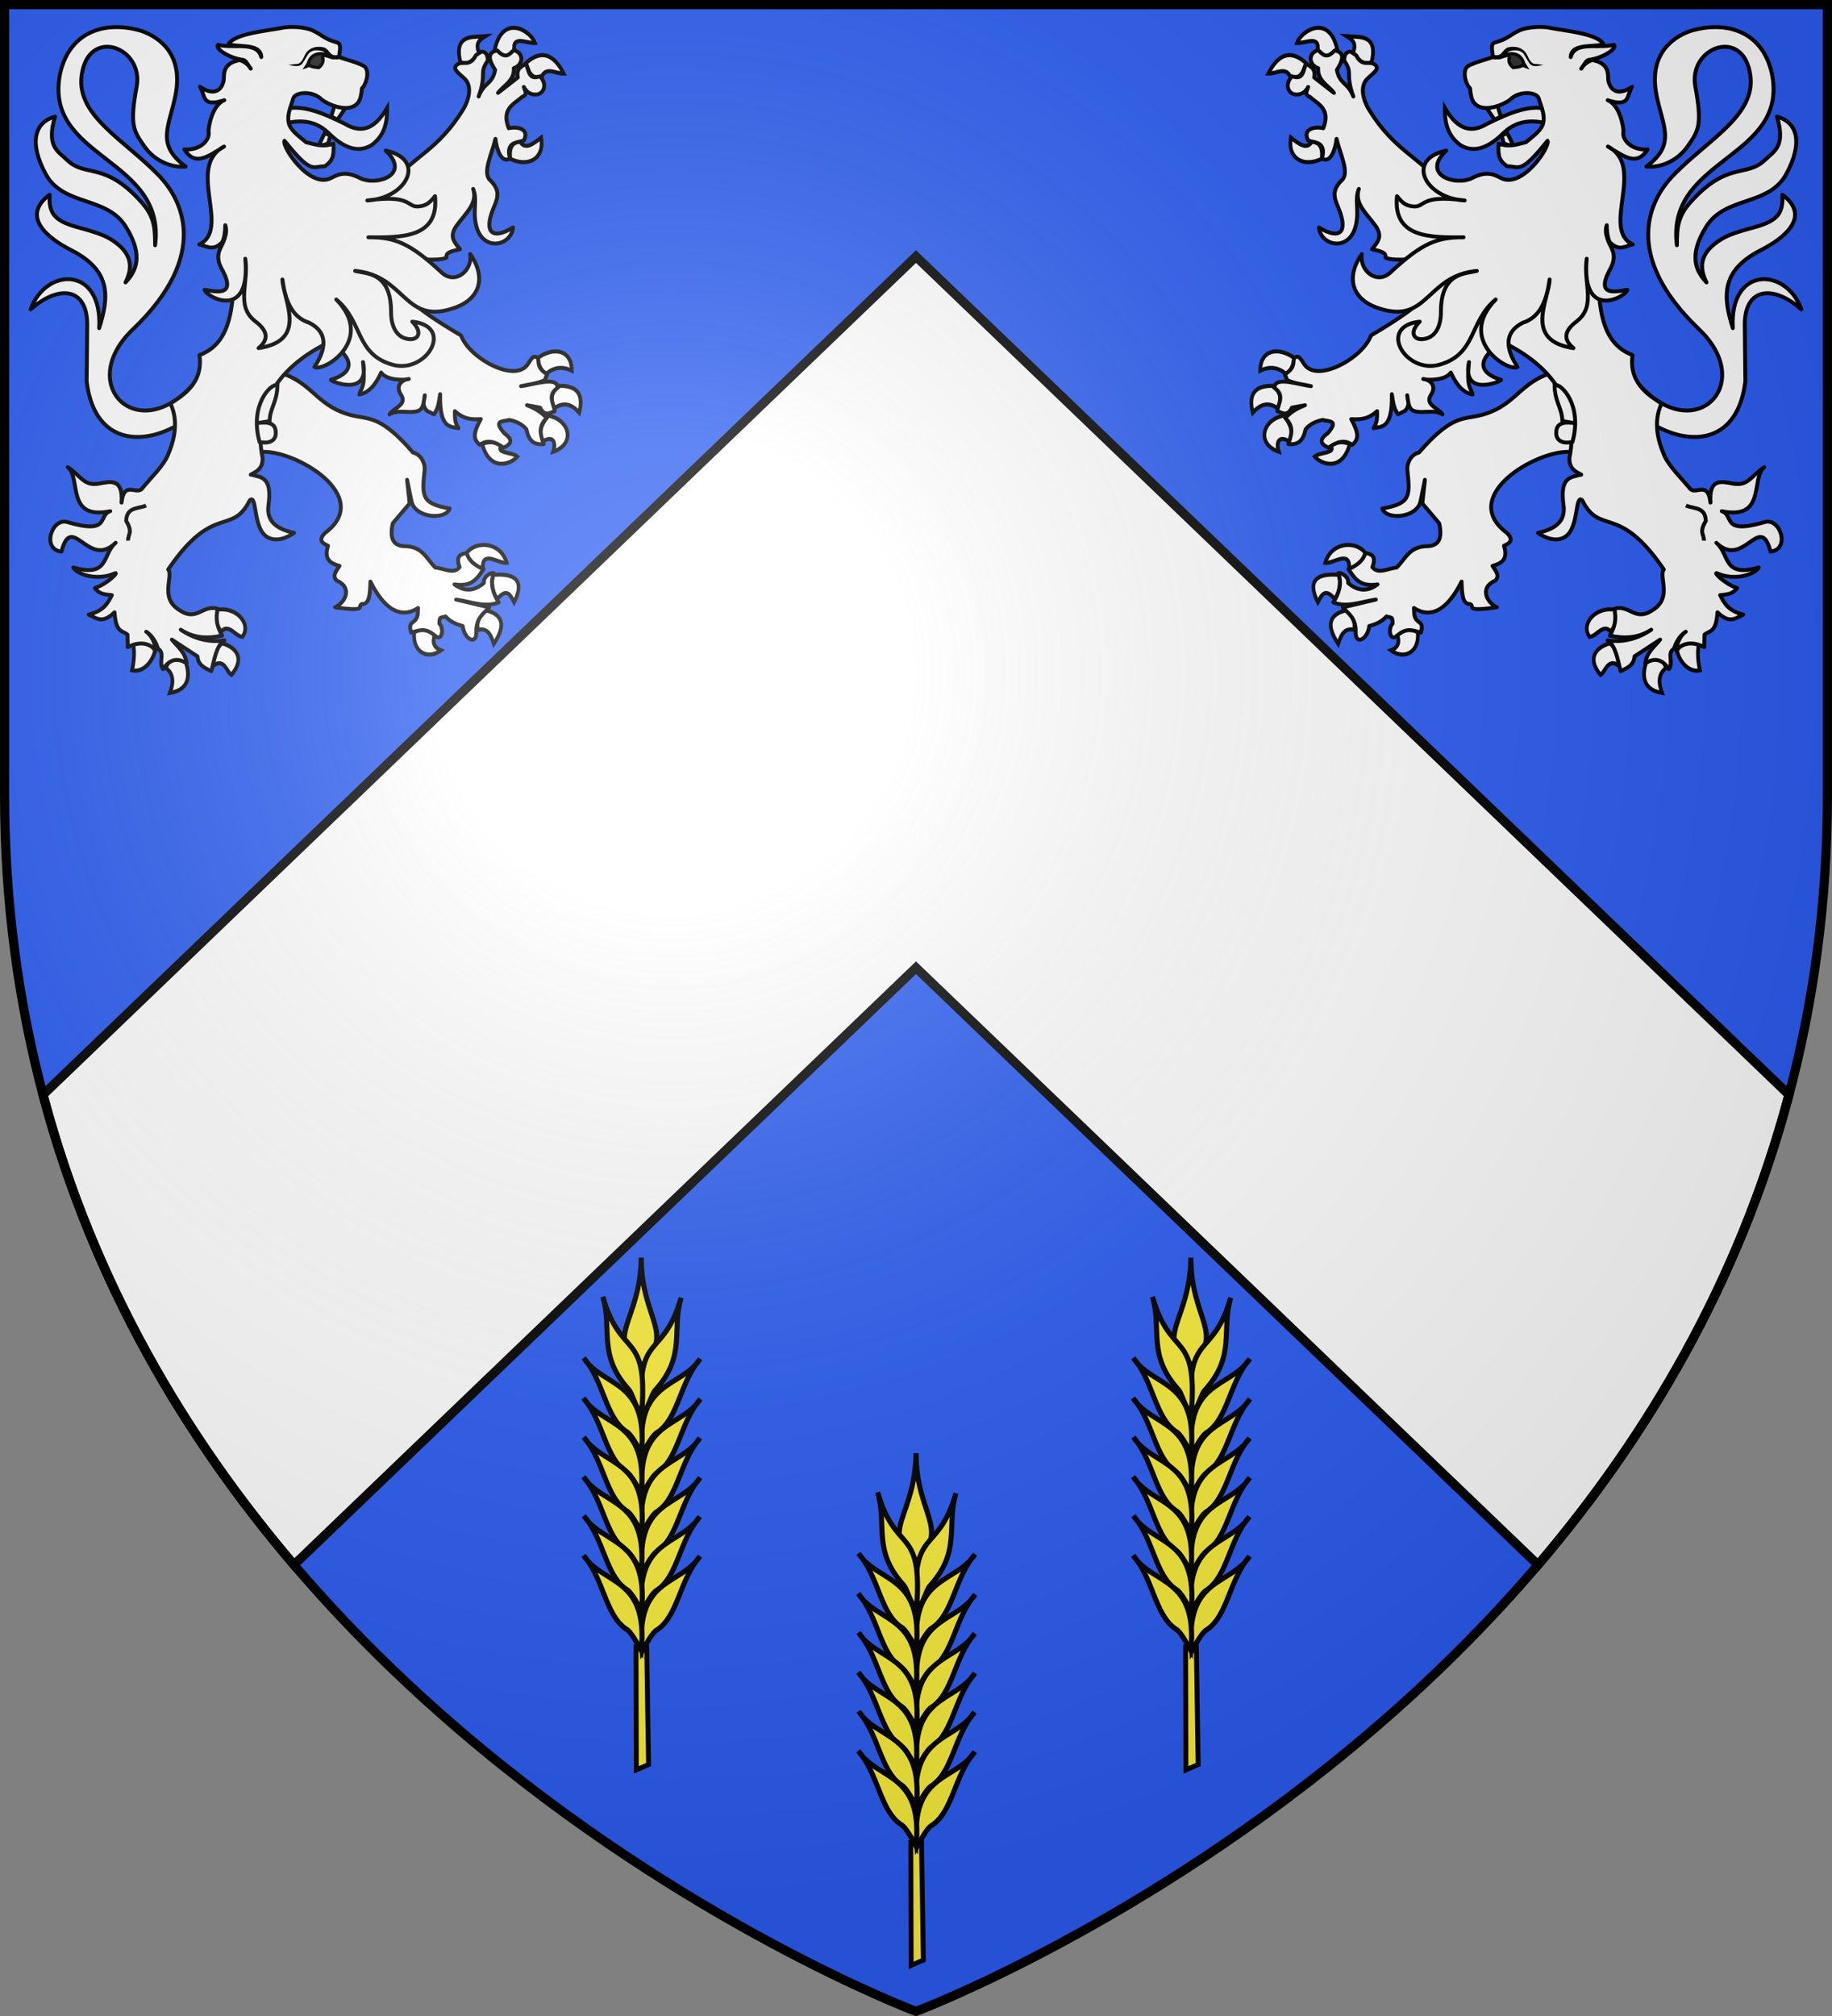 <?xml version="1.0" encoding="UTF-8" standalone="no"?>
<svg
   xmlns:dc="http://purl.org/dc/elements/1.1/"
   xmlns:cc="http://creativecommons.org/ns#"
   xmlns:rdf="http://www.w3.org/1999/02/22-rdf-syntax-ns#"
   xmlns:svg="http://www.w3.org/2000/svg"
   xmlns="http://www.w3.org/2000/svg"
   xmlns:xlink="http://www.w3.org/1999/xlink"
   xmlns:sodipodi="http://sodipodi.sourceforge.net/DTD/sodipodi-0.dtd"
   xmlns:inkscape="http://www.inkscape.org/namespaces/inkscape"
   width="600"
   height="660"
   viewBox="0 0 600 660"
   id="svg2"
   sodipodi:version="0.32"
   inkscape:version="0.46"
   sodipodi:docname="Blason_Mesnil-Durand-A.svg"
   inkscape:output_extension="org.inkscape.output.svg.inkscape"
   version="1.0">
  <rect x="0" y="0" width="600" height="660" fill="#808080" stroke="none"/>
  <sodipodi:namedview
     inkscape:window-height="977"
     inkscape:window-width="1280"
     inkscape:pageshadow="2"
     inkscape:pageopacity="0.0"
     guidetolerance="10.0"
     gridtolerance="10.0"
     objecttolerance="10.0"
     borderopacity="1.0"
     bordercolor="#666666"
     pagecolor="#ffffff"
     id="base"
     showgrid="false"
     inkscape:zoom="1.1863636"
     inkscape:cx="300"
     inkscape:cy="330"
     inkscape:window-x="-4"
     inkscape:window-y="-4"
     inkscape:current-layer="layer3"
     inkscape:object-nodes="true" />
  <defs
     id="defs4">
    <radialGradient
       id="Gradient1"
       gradientUnits="userSpaceOnUse"
       cx="-80"
       cy="-80"
       r="405">
      <stop
         style="stop-color:#fff;stop-opacity:0.31"
         offset="0"
         id="stop7" />
      <stop
         style="stop-color:#fff;stop-opacity:0.25"
         offset="0.19"
         id="stop9" />
      <stop
         style="stop-color:#6b6b6b;stop-opacity:0.125"
         offset="0.6"
         id="stop11" />
      <stop
         style="stop-color:#000;stop-opacity:0.125"
         offset="1"
         id="stop13" />
    </radialGradient>
    <clipPath
       id="shield_cut">
      <path
         id="shield"
         d="M -298.5,-298.5 L 298.5,-298.5 L 298.5,-40 C 298.5,246.31 0,358.5 0,358.5 C 0,358.5 -298.5,246.31 -298.5,-40 L -298.5,-298.5 z" />
    </clipPath>
    <g
       id="s-4">
      <g
         id="c-6">
        <path
           transform="matrix(0.951,0.309,-0.309,0.951,0,-1)"
           d="M 0,0 L 0,1 L 0.5,1 L 0,0 z"
           id="t-0" />
        <use
           height="540"
           width="810"
           y="0"
           x="0"
           id="use2144-7"
           transform="scale(-1,1)"
           xlink:href="#t-0" />
      </g>
      <g
         id="a-1">
        <use
           height="540"
           width="810"
           y="0"
           x="0"
           id="use2147-7"
           transform="matrix(0.309,0.951,-0.951,0.309,0,0)"
           xlink:href="#c-6" />
        <use
           height="540"
           width="810"
           y="0"
           x="0"
           id="use2149-7"
           transform="matrix(-0.809,0.588,-0.588,-0.809,0,0)"
           xlink:href="#c-6" />
      </g>
      <use
         height="540"
         width="810"
         y="0"
         x="0"
         id="use2151-7"
         transform="scale(-1,1)"
         xlink:href="#a-1" />
    </g>
    <g
       id="s">
      <g
         id="c">
        <path
           transform="matrix(0.951,0.309,-0.309,0.951,0,-1)"
           d="M 0,0 L 0,1 L 0.5,1 L 0,0 z"
           id="t" />
        <use
           height="540"
           width="810"
           y="0"
           x="0"
           id="use2144"
           transform="scale(-1,1)"
           xlink:href="#t" />
      </g>
      <g
         id="a">
        <use
           height="540"
           width="810"
           y="0"
           x="0"
           id="use2147"
           transform="matrix(0.309,0.951,-0.951,0.309,0,0)"
           xlink:href="#c" />
        <use
           height="540"
           width="810"
           y="0"
           x="0"
           id="use2149"
           transform="matrix(-0.809,0.588,-0.588,-0.809,0,0)"
           xlink:href="#c" />
      </g>
      <use
         height="540"
         width="810"
         y="0"
         x="0"
         id="use2151"
         transform="scale(-1,1)"
         xlink:href="#a" />
    </g>
    <g
       id="f">
      <rect
         width="100"
         height="60"
         x="-50"
         y="-30"
         style="fill:#28166f"
         id="rect1964" />
      <g
         transform="translate(0,-20)"
         style="fill:#ffffff"
         id="g1966">
        <path
           d="M -1.212,27.818 C -1.212,22.175 -2.091,20.471 -4.542,13.98 C -5.709,10.888 -5.024,7.103 -2.858,3.601 C -2.082,2.346 -1.114,1.214 0,0 C 1.114,1.214 2.082,2.346 2.858,3.601 C 5.024,7.103 5.709,10.888 4.542,13.98 C 2.091,20.471 1.212,22.175 1.212,27.818 L -1.212,27.818 z"
           id="path1968" />
        <path
           d="M 2.922,27.672 C 2.922,21.721 5.239,17.829 8.501,16.66 C 9.949,16.141 11.808,16.387 13.519,18.107 C 15.638,20.236 16.255,26.1 10.036,27.228 C 10.694,26.272 10.655,24.147 9.322,23.441 C 8.331,22.916 7.209,23.188 6.646,23.564 C 5.822,24.116 4.917,25.67 4.967,27.672 L 2.922,27.672 z"
           id="rwi" />
        <path
           d="M 1.777,30.183 C 1.79,32.191 2.795,33.518 4.516,34.257 C 4.295,34.955 3.257,36.378 1.831,36.281 C 1.55,37.787 1.282,38.632 0,40 C -1.282,38.632 -1.55,37.787 -1.831,36.281 C -3.257,36.378 -4.295,34.955 -4.516,34.257 C -2.795,33.518 -1.79,32.191 -1.777,30.183 L 1.777,30.183 z"
           id="path1971" />
        <use
           transform="scale(-1,1)"
           id="use1973"
           x="0"
           y="0"
           width="800"
           height="400"
           xlink:href="#rwi" />
        <rect
           width="15.846"
           height="3.218"
           x="-7.923"
           y="27.331"
           id="rect1975" />
      </g>
    </g>
  </defs>
  <g
     id="layer4"
     inkscape:label="Fond écu"
     inkscape:groupmode="layer"
     transform="translate(300,300)">
    <use
       xlink:href="#shield"
       id="use18"
       style="fill:#2b5df2"
       x="0"
       y="0"
       width="600"
       height="660" />
    <path
       style="opacity:1;fill:#ffffff;fill-opacity:1;stroke:#000000;stroke-width:3;stroke-linecap:butt;stroke-linejoin:miter;stroke-miterlimit:4;stroke-dasharray:none;stroke-opacity:1;display:inline"
       d="M 300 84 L 14.094 358.406 C 30.413 419.948 60.982 470.93 96.281 512.312 L 300 316.812 L 503.719 512.312 C 539.018 470.93 569.587 419.948 585.906 358.406 L 300 84 z "
       transform="translate(-300,-300)"
       id="path14466" />
  </g>
  <g
     id="layer3"
     inkscape:label="Meubles"
     inkscape:groupmode="layer"
     transform="translate(300,300)">
    <g
       id="g7014"
       transform="matrix(1.05,0,0,1.05,-7.402,7.004)">
      <path
         sodipodi:nodetypes="cssssscscccsscsscsscsccscc"
         id="path3833"
         d="M 232.6,-172.48 C 249.759,-153.107 269.365,-172.429 251.348,-189.664 C 226.648,-213.295 236.405,-230.56 243.073,-237.513 C 253.786,-248.686 268.896,-256.189 267.318,-268.694 C 265.355,-284.244 247.827,-277.72 250.139,-265.367 C 252.414,-253.21 250.995,-251.559 247.921,-247.015 C 244.282,-241.633 238.512,-240.05 234.857,-240.458 C 244.361,-247.448 239.871,-253.078 237.994,-262.866 C 235.598,-275.371 242.846,-280.667 248.575,-282.72 C 259.674,-286.06 270.9,-282.726 273.936,-269.78 C 279.734,-242.819 240.812,-243.458 244.38,-215.908 C 244.406,-221.527 244.639,-224.887 248.679,-229.39 C 260.201,-242.235 266.124,-236.941 271.856,-242.512 C 274.659,-245.236 278.4,-246.646 275.599,-256.011 C 282.145,-254.261 283.695,-247.687 278.503,-238.114 C 273.045,-228.049 259.538,-231.323 253.546,-221.741 C 247.674,-212.352 250.59,-207.561 253.618,-204.331 C 251.445,-208.69 251.317,-213.061 257.227,-217.137 C 259.707,-218.848 262.02,-219.745 268.233,-221.434 C 275.233,-223.336 277.704,-225.427 277.263,-231.685 C 286.199,-225.073 278.35,-218.336 270.554,-214.382 C 257.964,-207.995 258.75,-199.776 261.831,-190.068 C 260.729,-209.534 278.484,-209.156 283.199,-195.922 C 274.56,-203.616 265.434,-202.917 265.558,-190.92 L 265.737,-173.467 C 262.756,-149.231 240.419,-153.656 228.563,-167.054"
         style="fill:#ffffff;fill-opacity:1;stroke:#000000;stroke-width:1.215;stroke-linejoin:round;stroke-miterlimit:4;stroke-dasharray:none;stroke-opacity:1" />
      <path
         style="fill:#ffffff;fill-opacity:1;stroke:#000000;stroke-width:1.215;stroke-miterlimit:4;stroke-dasharray:none;stroke-opacity:1"
         d="M 172.017,-258.737 C 171.936,-254.224 172.785,-250.043 176.982,-247.059 C 181.382,-244.508 185.868,-246.525 190.384,-250.989 C 195.156,-255.58 200.897,-254.774 204.522,-253.636 C 205.119,-255.759 204.387,-256.622 204.549,-258.044 C 199.13,-260.386 191.24,-256.75 185.234,-253.8 C 179.22,-250.145 175.279,-253.207 172.017,-258.737 z"
         id="path3835"
         sodipodi:nodetypes="ccccccc" />
      <g
         transform="matrix(0.393,0,0,0.43,-191.808,-323.149)"
         id="g3892"
         style="fill:#ffffff;stroke:#000000;stroke-width:2.954;stroke-opacity:1">
        <path
           style="fill:#ffffff;fill-opacity:1;stroke:#000000;stroke-width:2.954;stroke-linejoin:miter;stroke-miterlimit:4;stroke-dasharray:none;stroke-opacity:1"
           d="M 862.664,472.577 C 855.476,463.366 835.582,464.284 830.832,479.663 C 837.648,480.342 850.288,470.055 849.838,483.483 C 858.143,483.015 860.546,478.79 862.664,472.577 z"
           id="path3838"
           sodipodi:nodetypes="cccc" />
        <path
           style="fill:#ffffff;fill-opacity:1;stroke:#000000;stroke-width:2.954;stroke-miterlimit:4;stroke-dasharray:none;stroke-opacity:1"
           d="M 838.453,505.987 C 830.975,497.956 828.393,502.102 824.949,508.23 C 816.762,493.269 822.908,487.055 841.32,488.327 C 843.516,493.04 842.344,500.573 838.453,505.987 z"
           id="path3840"
           sodipodi:nodetypes="cccc" />
        <path
           style="fill:#ffffff;fill-opacity:1;stroke:#000000;stroke-width:2.954;stroke-miterlimit:4;stroke-dasharray:none;stroke-opacity:1"
           d="M 847.459,514.084 C 834.368,516.89 830.977,524.397 841.064,538.435 C 843.251,532.571 845.42,526.686 853.598,528.133 C 855.081,523.343 852.891,518.452 847.459,514.084 z"
           id="path3842"
           sodipodi:nodetypes="cccc" />
        <path
           style="fill:#ffffff;fill-opacity:1;stroke:#000000;stroke-width:2.954;stroke-miterlimit:4;stroke-dasharray:none;stroke-opacity:1"
           d="M 887.874,531.879 C 890.435,537.852 887.784,541.535 883.014,543.118 C 892.915,549.972 905.768,545.084 904.244,530.006 C 897.135,525.985 893.169,527.399 887.874,531.879 z"
           id="path3844"
           sodipodi:nodetypes="cccc" />
      </g>
      <path
         sodipodi:nodetypes="cscccsccccccccccccccccccccccccccccccccc"
         id="path3846"
         d="M 203.779,-175.613 C 194.919,-172.209 193.356,-165.38 182.812,-162.84 C 177.711,-161.611 173.999,-162.921 163.942,-151.291 C 161.408,-150.693 160.202,-147.972 160.295,-146.06 C 161.098,-138.016 161.638,-135.376 152.51,-133.838 C 153.622,-130.127 163.486,-130.779 164.462,-136.291 C 164.615,-137.152 165.786,-142.78 165.786,-142.78 L 164.987,-135.416 L 170.232,-129.244 C 171.185,-124.987 170.513,-122.053 166.213,-122.07 C 160.832,-121.896 159.645,-117.988 156.952,-115.421 C 154.367,-115.201 151.082,-113.196 149.41,-115.569 C 150.797,-119.243 148.843,-119.67 147.168,-119.971 C 146.668,-117.743 144.728,-116.135 141.926,-114.896 C 143.838,-112.297 145.29,-109.275 151.012,-110.172 C 147.494,-107.578 144.515,-108.349 141.848,-110.608 C 142.101,-112.779 139.28,-114.06 138.781,-113.671 C 139.989,-110.253 138.945,-107.336 137.208,-104.573 C 141.38,-102.821 146.017,-104.807 150.487,-105.447 L 140.178,-102.998 C 141.949,-101.007 144.286,-99.772 144.197,-95.299 C 144.056,-91.086 147.941,-92.956 148.436,-97.2 C 149.995,-97.656 152.15,-98.286 153.807,-100.198 C 154.867,-99.664 155.818,-100.522 155.7,-97.923 C 154.237,-96.524 154.841,-92.49 156.781,-93.944 C 159.737,-96.497 161.227,-96.181 164.511,-95.124 C 164.68,-96.057 165.278,-97.319 164.187,-98.253 C 162.059,-99.676 162.557,-101.075 162.369,-102.823 C 165.048,-101.04 171.064,-98.738 177.221,-111.047 C 177.339,-107.153 177.507,-103.919 179.863,-104.06 C 181.51,-103.415 177.787,-101.509 188.25,-103.049 C 185.32,-104.248 182.543,-109.086 187.701,-111.331 C 189.321,-112.87 187.795,-114.408 186.876,-115.946 C 190.379,-116.851 191.601,-118.517 190.445,-122.221 C 192.751,-123.186 193.277,-124.305 191.393,-126.201 C 175.941,-137.666 200.775,-152.216 211.118,-151.466 L 219.854,-157.065 L 214.263,-176.138 L 203.779,-175.613 z"
         style="fill:#ffffff;fill-opacity:1;stroke:#000000;stroke-width:1.215;stroke-linejoin:round;stroke-miterlimit:4;stroke-dasharray:none;stroke-opacity:1" />
      <g
         transform="matrix(0.393,0,0,0.43,-191.808,-323.149)"
         id="g3882"
         style="fill:#ffffff;stroke:#000000;stroke-width:2.954;stroke-opacity:1">
        <path
           style="fill:#ffffff;fill-opacity:1;stroke:#000000;stroke-width:2.954;stroke-miterlimit:4;stroke-dasharray:none;stroke-opacity:1"
           d="M 799.626,342.685 C 793.774,338.06 787.06,336.855 779.162,340.343 C 779.106,325.805 792.784,322.121 806.788,331.446 C 805.376,336.085 803.722,340.503 799.626,342.685 z"
           id="path3849"
           sodipodi:nodetypes="cccc" />
        <path
           style="fill:#ffffff;fill-opacity:1;stroke:#000000;stroke-width:2.954;stroke-miterlimit:4;stroke-dasharray:none;stroke-opacity:1"
           d="M 773.279,370.783 C 769.861,358.309 773.827,350.73 790.161,351.348 C 793.098,355.22 797.453,357.91 793.231,367.739 C 785.442,362.5 779.028,364.815 773.279,370.783 z"
           id="path3851"
           sodipodi:nodetypes="cccc" />
        <path
           style="fill:#ffffff;fill-opacity:1;stroke:#000000;stroke-width:2.954;stroke-miterlimit:4;stroke-dasharray:none;stroke-opacity:1"
           d="M 798.091,372.89 C 803.036,379.212 806.283,385.534 802.439,391.857 C 794.439,386.826 791.28,391.913 793.998,399.115 C 775.538,393.305 781.104,375.503 798.091,372.89 z"
           id="path3853"
           sodipodi:nodetypes="cccc" />
        <path
           style="fill:#ffffff;fill-opacity:1;stroke:#000000;stroke-width:2.954;stroke-miterlimit:4;stroke-dasharray:none;stroke-opacity:1"
           d="M 834.925,394.666 C 840.419,391.503 845.458,391.677 850.272,393.496 C 844.294,413.872 827.566,408.23 822.391,402.628 C 826.735,399.156 839.892,400.411 834.925,394.666 z"
           id="path3855"
           sodipodi:nodetypes="cccc" />
      </g>
      <g
         transform="matrix(0.393,0,0,0.43,-191.808,-323.149)"
         id="g3912"
         style="fill:#ffffff;stroke:#000000;stroke-width:2.954;stroke-opacity:1">
        <path
           style="fill:#ffffff;fill-opacity:1;stroke:#000000;stroke-width:2.954;stroke-miterlimit:4;stroke-dasharray:none;stroke-opacity:1"
           d="M 828.018,186.74 C 814.197,192.783 800.773,187.301 803.463,171.286 C 810.031,176.021 816.149,180.423 820.089,174.33 C 825.777,174.564 829.136,177.784 828.018,186.74 z"
           id="path3858"
           sodipodi:nodetypes="cccc" />
        <path
           style="fill:#ffffff;fill-opacity:1;stroke:#000000;stroke-width:2.954;stroke-miterlimit:4;stroke-dasharray:none;stroke-opacity:1"
           d="M 802.951,127.031 C 799.413,119.605 791.513,125.156 785.557,124.924 C 793.82,110.121 803.811,107.649 815.485,117.197 C 813.451,123.223 811.622,129.511 802.951,127.031 z"
           id="path3860"
           sodipodi:nodetypes="cccc" />
        <path
           style="fill:#ffffff;fill-opacity:1;stroke:#000000;stroke-width:2.954;stroke-miterlimit:4;stroke-dasharray:none;stroke-opacity:1"
           d="M 808.322,102.68 C 814.725,103.316 826.831,96.494 824.693,108.299 C 829.537,113.875 834.771,113.02 840.296,107.363 C 834.235,81.957 812.632,92.838 808.322,102.68 z"
           id="path3862"
           sodipodi:nodetypes="cccc" />
        <path
           style="fill:#ffffff;fill-opacity:1;stroke:#000000;stroke-width:2.954;stroke-miterlimit:4;stroke-dasharray:none;stroke-opacity:1"
           d="M 852.574,110.641 C 856.125,102.573 852.476,100.563 847.714,97.763 L 855.644,98.231 C 869.511,98.678 870.004,106.776 867.666,116.495 C 860.643,119.558 857.045,114.003 852.574,110.641 z"
           id="path3864"
           sodipodi:nodetypes="ccccc" />
      </g>
      <g
         transform="matrix(0.393,0,0,0.43,-191.808,-323.149)"
         id="g3902"
         style="fill:#ffffff;stroke:#000000;stroke-width:2.954;stroke-opacity:1">
        <path
           style="fill:#ffffff;fill-opacity:1;stroke:#000000;stroke-width:2.954;stroke-miterlimit:4;stroke-dasharray:none;stroke-opacity:1"
           d="M 1060.277,513.615 C 1063.924,519.732 1061.276,524.737 1057.464,529.538 C 1051.37,523.107 1046.274,533.114 1040.581,533.284 C 1033.216,523.847 1045.426,511.462 1060.277,513.615 z"
           id="path3867"
           sodipodi:nodetypes="cccc" />
        <path
           style="fill:#ffffff;fill-opacity:1;stroke:#000000;stroke-width:2.954;stroke-miterlimit:4;stroke-dasharray:none;stroke-opacity:1"
           d="M 1063.602,554.123 C 1064.5,549.322 1064.845,544.657 1056.696,537.967 C 1045.367,541.022 1038.428,548.922 1049.278,560.914 C 1053.043,559.086 1054.933,548.365 1063.602,554.123 z"
           id="path3869"
           sodipodi:nodetypes="cccc" />
        <path
           style="fill:#ffffff;fill-opacity:1;stroke:#000000;stroke-width:2.954;stroke-miterlimit:4;stroke-dasharray:none;stroke-opacity:1"
           d="M 1085.345,552.25 C 1093.294,545.781 1099.939,550.348 1101.204,555.997 C 1095.254,560.145 1095.033,566.251 1098.134,574.026 C 1080.946,571.416 1083.073,559.15 1085.345,552.25 z"
           id="path3871"
           sodipodi:nodetypes="cccc" />
        <path
           style="fill:#ffffff;fill-opacity:1;stroke:#000000;stroke-width:2.954;stroke-miterlimit:4;stroke-dasharray:none;stroke-opacity:1"
           d="M 1127.295,539.138 C 1125.858,544.384 1126.946,553.033 1128.236,557.655 C 1117.18,559.612 1110.359,547.811 1109.901,542.416 C 1114.509,537.299 1118.595,535.516 1127.295,539.138 z"
           id="path3873"
           sodipodi:nodetypes="cccc" />
      </g>
      <path
         sodipodi:nodetypes="ccccccsccccccsscscscccccscccccccccccccccccccccccscsccccccccscscccccccccccccccccccccscccscccccsccccsscccccccc"
         id="path3875"
         d="M 132.476,-276.773 C 129.16,-275.744 129.577,-272.106 132.493,-271.132 C 132.155,-267.247 135.959,-265.509 137.411,-263.417 L 131.238,-268.236 C 131.828,-271.095 130.042,-271.578 128.763,-272.566 C 127.754,-270.667 128.046,-267.189 124.317,-268.618 C 121.833,-265.872 123.292,-263.189 125.295,-262.927 C 127.03,-262.7 128.51,-263.593 129.374,-265.268 C 129.154,-264.182 127.977,-262.96 129.879,-262.177 C 132.526,-259.856 136.428,-258.474 134.08,-252.401 C 131.6,-252.98 127.451,-252.377 129.374,-248.576 C 131.311,-247.868 135.118,-248.298 133.698,-243.006 C 136.424,-241.195 137.907,-246.108 138.226,-249.085 C 139.295,-244.417 142.376,-238.568 139.886,-236.198 C 136.185,-232.676 137.861,-229.941 139.015,-227.033 C 141.762,-220.113 139.354,-217.392 132.738,-221.47 C 133.254,-215.698 142.256,-213.681 144.25,-222.126 C 145.384,-226.929 143.744,-229.85 145.176,-233.485 C 143.626,-228.927 147.816,-225.611 150.382,-221.969 C 152.771,-218.579 151.015,-216.843 149.267,-214.671 C 151.321,-214.133 153.922,-213.865 153.468,-212.07 C 155.777,-210.953 160.635,-211.758 162.97,-211.345 L 164.823,-198.725 C 161.159,-195.282 155.052,-191.383 148.973,-187.805 C 146.372,-180.657 131.993,-172.783 128.093,-178.895 C 126.858,-180.832 126.268,-181.863 124.929,-180.644 C 124.63,-179.067 125.175,-177.575 122.087,-175.687 L 122.835,-173.836 C 125.58,-172.67 127.793,-172.565 130.245,-171.984 C 126.668,-172.409 119.474,-174.939 118.936,-171.991 L 118.634,-171.617 C 122.287,-169.143 119.998,-166.656 119.749,-164.181 C 121.273,-163.732 122.794,-162.324 124.317,-165.298 L 128.397,-166.048 C 124.517,-164.5 123.562,-163.317 122.209,-162.085 C 125.246,-159.137 123.966,-156.546 123.202,-153.915 C 125.878,-153.637 127.815,-154.588 128.548,-158.525 C 130.154,-160.452 132.352,-161.166 133.958,-161.458 C 135.623,-160.847 139.205,-161.601 135.44,-157.266 C 132.509,-155.215 133.369,-153.864 135.684,-152.798 C 138.155,-154.526 140.623,-155.541 143.094,-153.67 C 145.28,-155.431 145.149,-157.41 142.8,-161.718 C 147.147,-161.341 149.098,-162.626 150.871,-164.181 C 150.867,-162.5 151.042,-160.871 149.771,-158.872 C 152.238,-159.441 155.718,-158.594 155.474,-169.472 C 155.853,-167.382 155.877,-165.292 157.425,-163.202 L 159.679,-164.349 C 161.321,-166.452 160.382,-167.035 160.267,-169.139 C 160.626,-167.187 160.535,-164.822 162.497,-164.207 C 165.143,-163.377 168.593,-164.828 171.267,-163.202 C 170.009,-165.14 165.642,-166.192 167.677,-169.281 C 169.585,-172.177 167.334,-174.03 165.25,-174.222 C 166.683,-173.759 172.231,-173.751 173.876,-176.232 C 176.059,-171.344 178.465,-169.79 180.648,-169.383 C 180.035,-171.801 178.724,-171.472 179.533,-179.488 C 177.274,-168.445 189.672,-173.443 189.555,-173.958 C 180.33,-176.813 184.116,-182.214 190.197,-185.632 C 205.084,-178.448 214.194,-166.569 210.868,-149.631 C 210.731,-146.365 212.641,-145.389 214.55,-144.399 C 211.15,-143.585 207.804,-143.629 209.019,-134.852 C 209.734,-129.692 206.295,-127.423 201.029,-126.222 C 202.862,-124.973 206.385,-123.155 209.406,-124.936 C 213.981,-127.634 212.502,-138.56 214.856,-136.397 C 220.493,-125.132 226.112,-135.697 240.298,-114.839 C 238.58,-112.674 243.091,-106.063 236.872,-102.202 C 231.292,-98.362 229.665,-104.004 224.878,-102.569 C 225.514,-99.384 225.161,-97.152 223.473,-94.2 C 227.778,-93.314 232.077,-93.233 236.383,-96.051 C 232.154,-93.181 227.363,-91.957 222.77,-92.746 C 225.328,-91.17 225.954,-86.363 226.849,-83.107 C 228.82,-84.111 230.985,-84.923 231.157,-87.728 L 239.163,-92.961 C 237.346,-90.697 234.863,-88.91 234.549,-85.571 C 237.748,-87.624 240.068,-86.506 241.929,-83.735 C 243.414,-86.05 241.161,-88.652 243.472,-90.139 C 244.031,-91.964 245.259,-94.268 247.154,-95.424 C 244.977,-93.782 244.063,-90.922 244.353,-89.137 C 244.101,-89.998 247.279,-93.518 252.918,-90.623 L 252.99,-94.506 C 254.543,-95.855 256.596,-94.894 257.039,-101.467 C 260.883,-97.804 262.512,-99.578 265.075,-100.748 C 260.59,-101.912 259.228,-104.059 257.881,-106.822 C 259.873,-107.056 261.64,-106.981 263.179,-109.031 C 259.314,-110.268 255.374,-114.318 256.993,-113.6 C 262.311,-111.242 268.584,-113.158 269.918,-115.451 C 258.582,-112.161 260.927,-119.599 256.687,-123.147 C 265.259,-114.766 270.313,-132.946 273.6,-120.378 C 279.935,-121.18 276.553,-131.018 271.813,-129.619 C 258.024,-125.548 262.349,-131.813 258.376,-133 C 272.393,-130.127 267.338,-143.392 271.637,-146.714 C 267.519,-144.089 266.712,-140.674 261.729,-141.629 C 258.353,-142.246 254.318,-143.371 254.854,-135.663 C 254.12,-142.325 250.662,-138.373 248.697,-139.778 C 245.699,-143.447 241.96,-146.949 240.514,-150.233 C 238.517,-154.768 236.888,-160.762 239.587,-166.546 C 236.739,-168.557 229.201,-172.37 230.546,-181.669 C 218.177,-186.3 220.582,-202.512 219.064,-215.849 L 171.45,-234.408 C 163.397,-244.04 156.312,-245.337 148.335,-258.2 C 146.51,-261.143 145.467,-265.438 147.726,-267.726 C 149.584,-269.608 152.389,-271.123 149.649,-272.566 C 147.876,-273.205 146.104,-271.667 144.332,-275.167 L 142.605,-276.284 C 141.314,-276.286 140.594,-275.415 140.619,-273.438 C 143.464,-269.455 140.807,-269.702 143.461,-262.3 C 141.779,-266.737 139.163,-266.062 138.322,-270.592 C 139.982,-273.148 141.217,-276.037 137.655,-276.651 C 135.031,-273.78 133.829,-275.508 132.476,-276.773 z"
         style="fill:#ffffff;fill-opacity:1;stroke:#000000;stroke-width:1.215;stroke-linejoin:round;stroke-miterlimit:4;stroke-dasharray:none;stroke-opacity:1" />
      <path
         sodipodi:nodetypes="cccccc"
         id="path3877"
         d="M 206.226,-172.312 C 206.285,-167.007 208.556,-165.275 208.672,-161.09 L 213.103,-160.366 C 209.465,-160.986 206.778,-160.663 206.75,-157.59 C 206.611,-154.686 209.197,-153.971 211.817,-154.616 C 215.014,-166.157 208.208,-172.99 206.226,-172.312 z"
         style="fill:#ffffff;fill-opacity:1;stroke:#000000;stroke-width:1.215;stroke-miterlimit:4;stroke-dasharray:none;stroke-opacity:1" />
      <path
         sodipodi:nodetypes="ccc"
         id="path3879"
         d="M 247.199,-134.756 C 249.628,-133.679 253.304,-134.417 253.402,-129.944 C 251.159,-126.269 252.939,-125.817 252.791,-123.82"
         style="opacity:0.98;fill:none;fill-opacity:1;stroke:#000000;stroke-width:1.215;stroke-miterlimit:4;stroke-dasharray:none;stroke-opacity:1" />
      <path
         sodipodi:nodetypes="ccccc"
         style="fill:#ffffff;fill-opacity:1;stroke:#000000;stroke-width:1.215;stroke-miterlimit:4;stroke-dasharray:none;stroke-opacity:1"
         d="M 193.364,-247.029 L 191.516,-250.844 L 189.717,-250.163 L 190.368,-247.732 C 192.051,-246.936 191.939,-247.259 193.364,-247.029 z"
         id="path3881" />
      <path
         sodipodi:nodetypes="ccccc"
         id="path3883"
         d="M 185.084,-258.61 L 188.468,-259.283 L 189.463,-256.047 L 187.504,-255.064 L 185.084,-258.61 z"
         style="fill:#ffffff;fill-opacity:1;stroke:#000000;stroke-width:1.215;stroke-miterlimit:4;stroke-dasharray:none;stroke-opacity:1" />
      <path
         sodipodi:nodetypes="csscscssccccscssccscccscscccccccccscsscscsccsccssccccss"
         id="path3885"
         d="M 201.325,-261.614 C 200.722,-263.776 195.322,-264.149 192.549,-261.469 C 191.156,-260.124 183.77,-256.575 180.974,-260.526 C 180.389,-261.352 180.023,-262.803 179.87,-264.825 C 178.289,-266.353 177.307,-270.824 179.416,-271.894 C 181.918,-273.162 184.461,-273.677 186.984,-274.569 C 186.964,-276.098 186.002,-278.687 187.643,-279.138 C 191.789,-280.279 192.327,-281.562 195.331,-282.928 C 196.755,-283.575 200.273,-284.293 204.065,-283.831 C 209.156,-282.787 219.253,-282.037 221.445,-278.728 C 219.039,-277.384 211.481,-279.217 211.259,-274.593 C 212.643,-279.675 219.641,-277.146 224.757,-278.4 C 225.779,-277.373 221.759,-274.44 217.286,-273.777 C 216.075,-273.597 216.164,-273.267 214.551,-270.974 C 215.273,-272.398 217.396,-273.758 218.299,-273.581 C 223.762,-272.508 222.767,-268.479 222.992,-267.307 C 223.55,-264.401 225.882,-262.232 230.395,-265.337 C 228.627,-262.71 230.038,-258.774 222.807,-261.14 C 226.772,-259.59 227.849,-252.12 227.695,-251.27 C 227.214,-248.611 230.556,-245.354 235.263,-245.809 C 232.041,-240.612 228.214,-243.29 222.872,-246.7 C 234.857,-240.458 220.559,-220.942 230.609,-216.167 C 228.327,-215.69 226.454,-213.949 223.59,-216.737 C 223.071,-217.241 222.52,-219.426 222.505,-222.155 C 221.541,-219.52 223.41,-216.297 224.014,-215.016 C 224.881,-213.177 225.179,-211.07 223.264,-207.92 C 218.885,-199.475 226.198,-201.692 228.94,-202.013 C 228.357,-199.679 214.474,-192.269 216.252,-211.709 C 215.091,-204.057 219.367,-197.028 213.138,-192.205 C 208.383,-188.622 209.597,-185.966 212.121,-183.841 C 196.423,-186.179 204.456,-198.874 204.68,-205.245 C 203.835,-199.152 201.946,-193.513 196.333,-191.759 C 188.995,-188.036 192.389,-181.498 194.681,-177.97 C 191.67,-176.28 175.608,-186.501 187.874,-199.004 C 179.501,-192.127 181.958,-181.96 170.326,-178.674 C 159.726,-175.679 150.838,-190.673 164.169,-192.093 C 160.91,-188.847 162.219,-186.472 164.948,-186.632 C 168.635,-186.849 170.795,-189.992 170.786,-195.193 C 170.764,-207.629 178.591,-207.009 181.976,-207.92 C 165.845,-206.4 166.84,-190.512 150.503,-196.576 C 143.614,-199.133 140.72,-205.398 146.099,-213.173 C 145.292,-208.018 150.79,-203.463 155.04,-207.439 C 165.091,-216.84 169.903,-218.433 177.858,-218.396 C 167.895,-218.35 155.736,-217.985 157.075,-231.227 C 158.872,-229.002 159.923,-228.203 162.26,-228.019 C 165.998,-227.725 164.2,-231.847 178.192,-229.876 C 165.835,-230.552 159.602,-242.693 172.46,-245.444 C 164.385,-237.817 175.454,-234.259 180.522,-236.883 C 185.201,-239.306 187.572,-237.855 189.559,-236.85 C 196.217,-233.483 204.997,-246.781 204.03,-248.503 C 195.521,-237.89 195.348,-240.541 191.44,-240.537 C 188.94,-242.273 188.539,-243.826 188.773,-247.597 C 192.454,-246.34 194.729,-247.529 197.256,-248.005 C 199.594,-249.996 202.206,-251.723 202.703,-254.105 C 203.256,-256.759 202.087,-258.887 201.325,-261.614 z"
         style="fill:#ffffff;fill-opacity:1;stroke:#000000;stroke-width:1.215;stroke-linejoin:round;stroke-miterlimit:4;stroke-dasharray:none;stroke-opacity:1" />
      <path
         sodipodi:nodetypes="ccccccscc"
         id="path3887"
         style="fill:#313131;stroke:#000000;stroke-width:0.987;stroke-opacity:1"
         d="M 188.84,-274.375 C 191.628,-276.157 195.572,-276.501 196.662,-272.511 L 197.201,-271.675 L 196.193,-272.045 C 195.645,-271.52 194.863,-271.504 194.159,-271.394 L 193.338,-271.3 C 192.282,-272.049 191.767,-273.317 192.067,-274.281 C 192.588,-275.949 189.65,-274.402 188.84,-274.375 L 188.84,-274.375 z" />
      <path
         sodipodi:nodetypes="cccccccsccsc"
         id="path3870"
         d="M 191.528,-277.546 C 190.195,-276.993 189.995,-275.535 188.603,-275.179 C 188.004,-275.108 187.46,-275.233 187.46,-275.233 L 187.227,-273.969 C 187.227,-273.969 187.916,-273.806 188.726,-273.902 C 190.366,-273.885 190.738,-275.636 191.958,-276.349 C 193.478,-276.847 195.364,-276.975 196.53,-275.65 C 197.697,-273.95 198.208,-272.518 199.009,-272.076 C 200.176,-271.431 201.532,-271.978 202.794,-272.119 L 201.544,-272.316 C 200.171,-272.668 199.286,-271.588 197.718,-275.116 C 196.528,-277.794 193.504,-278.146 191.528,-277.546 z"
         style="fill:#000000;fill-opacity:1;stroke:none;stroke-width:3;stroke-linecap:round;stroke-linejoin:round;stroke-miterlimit:4;stroke-dasharray:none;stroke-opacity:1" />
    </g>
    <use
       x="0"
       y="0"
       xlink:href="#g7014"
       id="use7047"
       transform="matrix(-1,0,0,1,-1.03e-3,0)"
       width="600"
       height="660" />
    <g
       transform="matrix(0.64,0,0,0.64,-242.55,-85.866)"
       id="g7385"
       inkscape:label="Calque 1">
      <path
         style="fill:#fcef3c;fill-opacity:1;fill-rule:evenodd;stroke:#000000;stroke-width:2.5;stroke-linecap:butt;stroke-linejoin:miter;stroke-miterlimit:4;stroke-dasharray:none;stroke-opacity:1"
         d="M 382.749,668.04 L 381.809,608.008 L 376.338,607.894 L 376.49,670.772 L 382.749,668.04 z"
         id="path8765"
         sodipodi:nodetypes="ccccc" />
      <g
         transform="matrix(-0.824,-0.743,-0.743,0.824,1510.103,1202.968)"
         style="fill:#fcef3c;fill-opacity:1;stroke:#000000;stroke-width:2.344;stroke-miterlimit:4;stroke-dasharray:none;stroke-opacity:1"
         id="g8767">
        <path
           sodipodi:nodetypes="ccc"
           id="path8769"
           d="M 1236.49,151.036 C 1216.998,173.122 1225.161,189.523 1202.938,188.391 C 1201.387,165.876 1217.316,172.366 1236.49,151.036 z"
           style="fill:#fcef3c;fill-opacity:1;fill-rule:evenodd;stroke:#000000;stroke-width:2.344;stroke-linecap:butt;stroke-linejoin:miter;stroke-miterlimit:4;stroke-dasharray:none;stroke-opacity:1;display:inline" />
        <g
           style="fill:#fcef3c;fill-opacity:1;stroke:#000000;stroke-width:2.344;stroke-miterlimit:4;stroke-dasharray:none;stroke-opacity:1"
           id="g8771">
          <path
             style="fill:#fcef3c;fill-opacity:1;fill-rule:evenodd;stroke:#000000;stroke-width:2.344;stroke-linecap:butt;stroke-linejoin:miter;stroke-miterlimit:4;stroke-dasharray:none;stroke-opacity:1;display:inline"
             d="M 1210.439,152.46 C 1197.194,179.709 1215.893,177.593 1188.216,204.048 C 1187.083,200.671 1191.132,194.461 1190.767,191.706 C 1190.905,170.547 1203.815,166.49 1210.439,152.46 z"
             id="path8773"
             sodipodi:nodetypes="cccc" />
          <path
             style="fill:#fcef3c;fill-opacity:1;fill-rule:evenodd;stroke:#000000;stroke-width:2.344;stroke-linecap:butt;stroke-linejoin:miter;stroke-miterlimit:4;stroke-dasharray:none;stroke-opacity:1;display:inline"
             d="M 1185.042,167.54 C 1182.511,183.677 1200.814,194.656 1175.518,217.937 C 1176.428,213.842 1177.93,207.94 1176.979,205.82 C 1174.191,194.476 1184.718,181.959 1185.042,167.54 z"
             id="path8775"
             sodipodi:nodetypes="cccc" />
          <path
             style="fill:#fcef3c;fill-opacity:1;fill-rule:evenodd;stroke:#000000;stroke-width:2.344;stroke-linecap:butt;stroke-linejoin:miter;stroke-miterlimit:4;stroke-dasharray:none;stroke-opacity:1;display:inline"
             d="M 1172.578,181.23 C 1170.047,197.368 1188.35,208.347 1163.054,231.627 C 1163.964,227.532 1165.466,221.63 1164.515,219.51 C 1161.727,208.166 1172.254,195.65 1172.578,181.23 z"
             id="path8777"
             sodipodi:nodetypes="cccc" />
          <path
             style="fill:#fcef3c;fill-opacity:1;fill-rule:evenodd;stroke:#000000;stroke-width:2.344;stroke-linecap:butt;stroke-linejoin:miter;stroke-miterlimit:4;stroke-dasharray:none;stroke-opacity:1;display:inline"
             d="M 1160.673,194.722 C 1158.142,210.86 1176.446,221.839 1151.149,245.119 C 1152.06,241.024 1153.561,235.122 1152.61,233.002 C 1149.822,221.658 1160.349,209.142 1160.673,194.722 z"
             id="path8779"
             sodipodi:nodetypes="cccc" />
          <path
             style="fill:#fcef3c;fill-opacity:1;fill-rule:evenodd;stroke:#000000;stroke-width:2.344;stroke-linecap:butt;stroke-linejoin:miter;stroke-miterlimit:4;stroke-dasharray:none;stroke-opacity:1;display:inline"
             d="M 1148.372,208.214 C 1145.841,224.352 1164.144,235.331 1138.848,258.611 C 1139.758,254.516 1141.259,248.614 1140.309,246.494 C 1137.521,235.15 1148.048,222.634 1148.372,208.214 z"
             id="path8781"
             sodipodi:nodetypes="cccc" />
          <path
             style="fill:#fcef3c;fill-opacity:1;fill-rule:evenodd;stroke:#000000;stroke-width:2.344;stroke-linecap:butt;stroke-linejoin:miter;stroke-miterlimit:4;stroke-dasharray:none;stroke-opacity:1;display:inline"
             d="M 1136.467,221.706 C 1133.936,237.844 1152.239,248.823 1126.943,272.103 C 1127.853,268.008 1129.355,262.106 1128.404,259.986 C 1125.616,248.642 1136.143,236.126 1136.467,221.706 z"
             id="path8783"
             sodipodi:nodetypes="cccc" />
          <path
             style="fill:#fcef3c;fill-opacity:1;fill-rule:evenodd;stroke:#000000;stroke-width:2.344;stroke-linecap:butt;stroke-linejoin:miter;stroke-miterlimit:4;stroke-dasharray:none;stroke-opacity:1;display:inline"
             d="M 1124.165,235.198 C 1121.634,251.336 1139.938,262.315 1114.641,285.595 C 1115.552,281.5 1117.053,275.599 1116.102,273.478 C 1113.314,262.134 1123.841,249.618 1124.165,235.198 z"
             id="path8785"
             sodipodi:nodetypes="cccc" />
        </g>
        <g
           transform="matrix(-0.105,-0.995,-0.995,0.105,1516.331,1364.704)"
           id="g8787"
           style="fill:#fcef3c;fill-opacity:1;stroke:#000000;stroke-width:2.344;stroke-miterlimit:4;stroke-dasharray:none;stroke-opacity:1;display:inline">
          <path
             style="fill:#fcef3c;fill-opacity:1;fill-rule:evenodd;stroke:#000000;stroke-width:2.344;stroke-linecap:butt;stroke-linejoin:miter;stroke-miterlimit:4;stroke-dasharray:none;stroke-opacity:1;display:inline"
             d="M 1210.439,152.46 C 1197.194,179.709 1215.893,177.593 1188.216,204.048 C 1187.083,200.671 1191.132,194.461 1190.767,191.706 C 1190.905,170.547 1203.815,166.49 1210.439,152.46 z"
             id="path8789"
             sodipodi:nodetypes="cccc" />
          <path
             style="fill:#fcef3c;fill-opacity:1;fill-rule:evenodd;stroke:#000000;stroke-width:2.344;stroke-linecap:butt;stroke-linejoin:miter;stroke-miterlimit:4;stroke-dasharray:none;stroke-opacity:1;display:inline"
             d="M 1185.042,167.54 C 1182.511,183.677 1200.814,194.656 1175.518,217.937 C 1176.428,213.842 1177.93,207.94 1176.979,205.82 C 1174.191,194.476 1184.718,181.959 1185.042,167.54 z"
             id="path8791"
             sodipodi:nodetypes="cccc" />
          <path
             style="fill:#fcef3c;fill-opacity:1;fill-rule:evenodd;stroke:#000000;stroke-width:2.344;stroke-linecap:butt;stroke-linejoin:miter;stroke-miterlimit:4;stroke-dasharray:none;stroke-opacity:1;display:inline"
             d="M 1172.578,181.23 C 1170.047,197.368 1188.35,208.347 1163.054,231.627 C 1163.964,227.532 1165.466,221.63 1164.515,219.51 C 1161.727,208.166 1172.254,195.65 1172.578,181.23 z"
             id="path8793"
             sodipodi:nodetypes="cccc" />
          <path
             style="fill:#fcef3c;fill-opacity:1;fill-rule:evenodd;stroke:#000000;stroke-width:2.344;stroke-linecap:butt;stroke-linejoin:miter;stroke-miterlimit:4;stroke-dasharray:none;stroke-opacity:1;display:inline"
             d="M 1160.673,194.722 C 1158.142,210.86 1176.446,221.839 1151.149,245.119 C 1152.06,241.024 1153.561,235.122 1152.61,233.002 C 1149.822,221.658 1160.349,209.142 1160.673,194.722 z"
             id="path8795"
             sodipodi:nodetypes="cccc" />
          <path
             style="fill:#fcef3c;fill-opacity:1;fill-rule:evenodd;stroke:#000000;stroke-width:2.344;stroke-linecap:butt;stroke-linejoin:miter;stroke-miterlimit:4;stroke-dasharray:none;stroke-opacity:1;display:inline"
             d="M 1148.372,208.214 C 1145.841,224.352 1164.144,235.331 1138.848,258.611 C 1139.758,254.516 1141.259,248.614 1140.309,246.494 C 1137.521,235.15 1148.048,222.634 1148.372,208.214 z"
             id="path8797"
             sodipodi:nodetypes="cccc" />
          <path
             style="fill:#fcef3c;fill-opacity:1;fill-rule:evenodd;stroke:#000000;stroke-width:2.344;stroke-linecap:butt;stroke-linejoin:miter;stroke-miterlimit:4;stroke-dasharray:none;stroke-opacity:1;display:inline"
             d="M 1136.467,221.706 C 1133.936,237.844 1152.239,248.823 1126.943,272.103 C 1127.853,268.008 1129.355,262.106 1128.404,259.986 C 1125.616,248.642 1136.143,236.126 1136.467,221.706 z"
             id="path8799"
             sodipodi:nodetypes="cccc" />
          <path
             style="fill:#fcef3c;fill-opacity:1;fill-rule:evenodd;stroke:#000000;stroke-width:2.344;stroke-linecap:butt;stroke-linejoin:miter;stroke-miterlimit:4;stroke-dasharray:none;stroke-opacity:1;display:inline"
             d="M 1124.165,235.198 C 1121.634,251.336 1139.938,262.315 1114.641,285.595 C 1115.552,281.5 1117.053,275.599 1116.102,273.478 C 1113.314,262.134 1123.841,249.618 1124.165,235.198 z"
             id="path8801"
             sodipodi:nodetypes="cccc" />
        </g>
      </g>
    </g>
    <use
       x="0"
       y="0"
       xlink:href="#g7385"
       id="use7406"
       transform="translate(-90,-64)"
       width="600"
       height="660" />
    <use
       x="0"
       y="0"
       xlink:href="#g7385"
       id="use7408"
       transform="translate(90,-64)"
       width="600"
       height="660" />
  </g>
  <g
     id="layer2"
     inkscape:label="Reflet final"
     inkscape:groupmode="layer"
     transform="translate(300,300)"
     sodipodi:insensitive="true">
    <use
       xlink:href="#shield"
       id="use22"
       style="fill:url(#Gradient1)"
       x="0"
       y="0"
       width="600"
       height="660" />
  </g>
  <g
     id="layer1"
     inkscape:label="Contour final"
     inkscape:groupmode="layer"
     transform="translate(300,300)"
     sodipodi:insensitive="true">
    <use
       xlink:href="#shield"
       style="fill:none;stroke:#000000;stroke-width:3"
       id="use25"
       x="0"
       y="0"
       width="600"
       height="660" />
  </g>
</svg>
